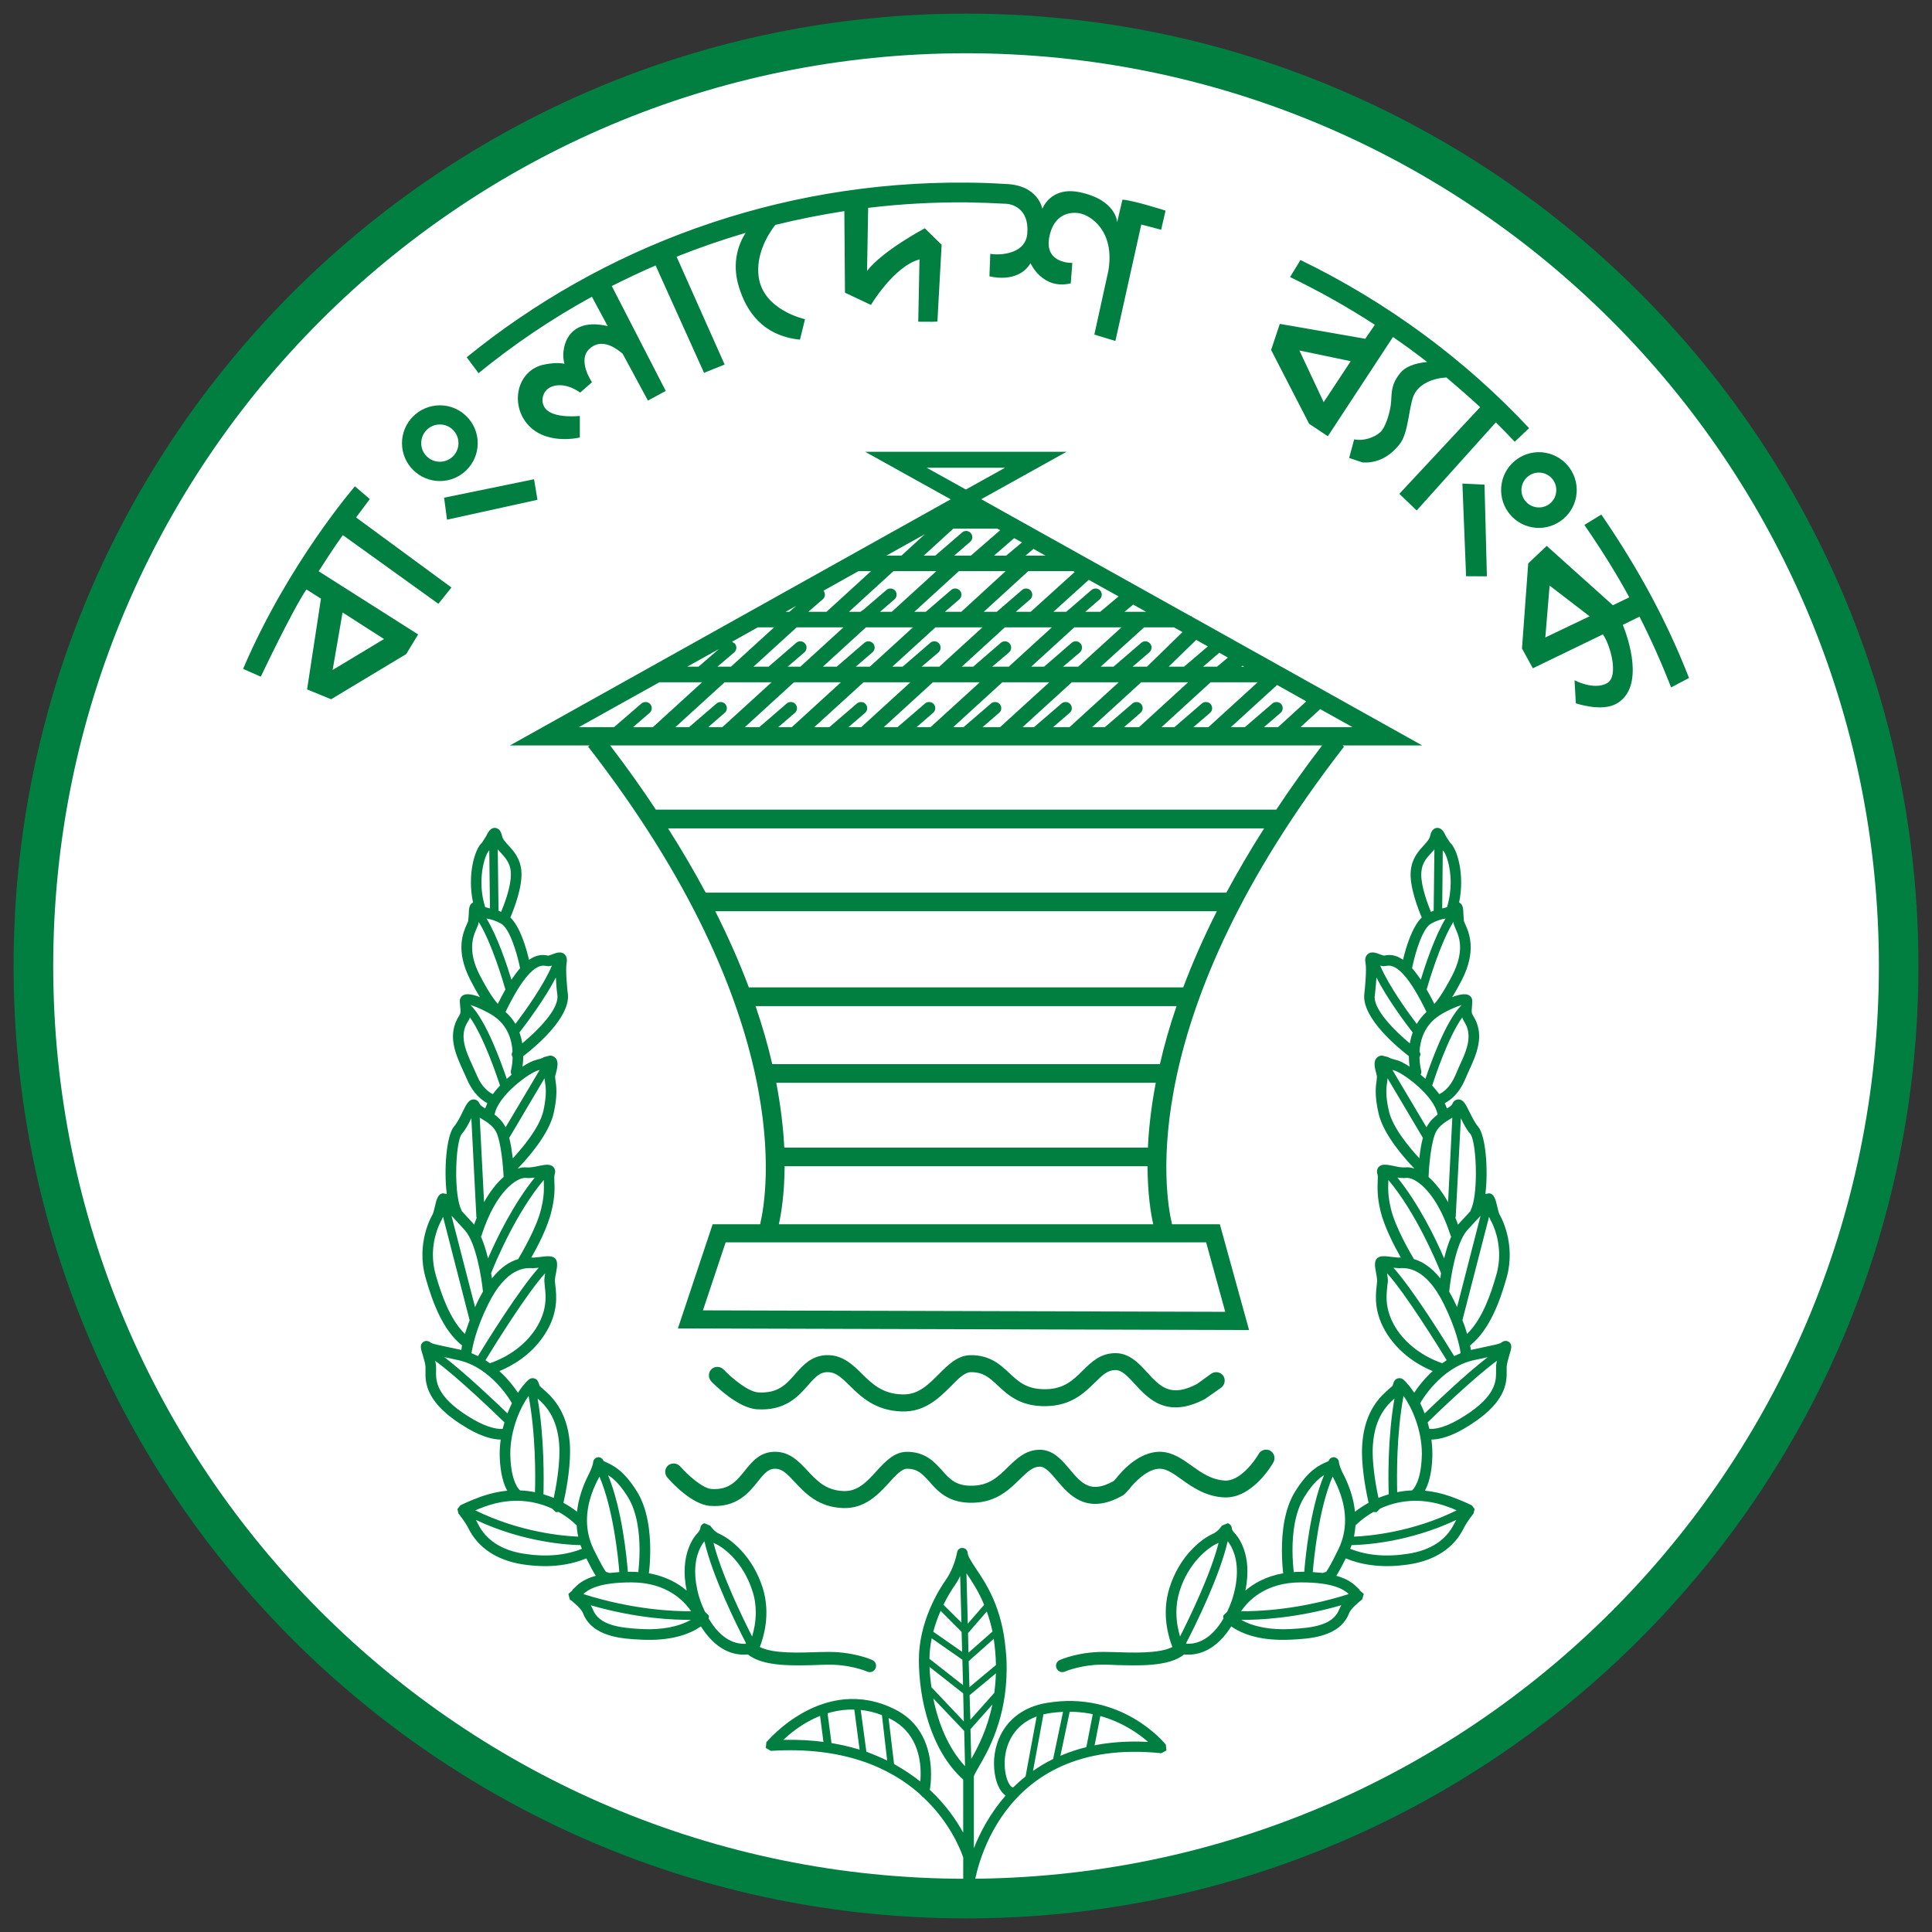 <?xml version="1.0" encoding="utf-8"?>
<!-- Generator: Adobe Illustrator 17.0.0, SVG Export Plug-In . SVG Version: 6.00 Build 0)  -->
<!DOCTYPE svg PUBLIC "-//W3C//DTD SVG 1.1//EN" "http://www.w3.org/Graphics/SVG/1.1/DTD/svg11.dtd">
<svg version="1.1" id="Layer_1" xmlns="http://www.w3.org/2000/svg" xmlns:xlink="http://www.w3.org/1999/xlink" x="0px" y="0px"
	 width="288px" height="288px" viewBox="0 0 288 288" enable-background="new 0 0 288 288" xml:space="preserve">
<rect x="0" y="0" width="288" height="288" fill="#333333" stroke="none"/>
<path fill="#007F40" d="M285.977,144c0,78.407-63.564,141.971-141.968,141.971C65.595,285.971,2.023,222.407,2.023,144
	c0-78.411,63.572-141.971,141.987-141.971C222.413,2.029,285.977,65.589,285.977,144"/>
<path fill="#FFFFFF" d="M280.082,144c0,75.153-60.919,136.065-136.073,136.065C68.857,280.065,7.933,219.153,7.933,144
	c0-75.145,60.923-136.061,136.076-136.061C219.163,7.939,280.082,68.855,280.082,144"/>
<path fill="#007F40" d="M65.58,71.709c3.098,0,5.632-2.523,5.632-5.644c0-3.121-2.535-5.644-5.632-5.644
	c-3.121,0-5.655,2.523-5.655,5.644C59.924,69.186,62.459,71.709,65.58,71.709 M65.58,63.276c1.515,0,2.763,1.245,2.763,2.79
	c0,1.522-1.248,2.767-2.763,2.767c-1.549,0-2.79-1.244-2.79-2.767C62.79,64.52,64.031,63.276,65.58,63.276"/>
<polyline fill="#007F40" points="66.2,74.191 66.634,77.468 80.118,74.503 79.608,71.439 66.2,74.191 "/>
<path fill="#007F40" d="M234.953,74.042c0.544-3.067-1.488-5.987-4.563-6.55c-3.064-0.548-6.002,1.507-6.535,4.567
	c-0.544,3.075,1.496,6.009,4.559,6.55C231.474,79.149,234.409,77.098,234.953,74.042 M226.839,72.596
	c0.247-1.412,1.61-2.367,3.029-2.108c1.408,0.259,2.341,1.61,2.082,3.026c-0.236,1.412-1.591,2.348-3.01,2.086
	C227.531,75.351,226.584,74,226.839,72.596"/>
<polyline fill="#007F40" points="221.294,72.246 217.998,72.086 218.546,85.901 221.648,85.908 221.294,72.246 "/>
<path fill="#007F40" d="M55.129,74.396l-2.219-1.899c0,0-9.914,11.402-16.673,27.211l2.641,1.165c0,0,4.571-9.663,6.797-13.012
	l2.169,1.385l-2.067,13.522l3.577,1.469l11.197-6.732l1.781-2.93l-14.827-9.416c0.59-0.936,2.39-3.733,3.6-5.389l14.245,10.238
	l1.949-2.428L53.078,77.133L55.129,74.396 M51.068,91.301l6.173,3.958l-7.657,4.613L51.068,91.301z"/>
<path fill="#007F40" d="M227.939,63.823c-9.514-10.196-21.141-18.785-34.085-25.065l-1.549,2.546
	c4.377,2.112,8.597,4.483,12.639,7.113l-1.431,2.082l-12.734-2.219l-1.298,3.886l5.671,11.01l2.786,1.853l9.709-14.793
	c1.743,1.187,3.433,2.443,5.1,3.726c-0.898,0.076-2.953,0.358-3.996,1.621c-1.359,1.652-1.283,2.82-1.378,4.251
	c-0.088,1.427-0.704,3.437-1.382,4.331c-0.533,0.735-2.39,1.682-4.129,1.328l-0.746,2.778l2.009,0.666
	c1.511,0.095,3.638-0.32,5.541-2.752c1.286-1.659,1.317-5.252,2.025-7.117c0.754-1.903,3.026-2.698,4.925-2.801
	c1.705,1.442,3.387,2.911,5.028,4.426l-12.049,12.921l2.588,2.481l11.798-13.134c0.959,0.944,1.895,1.911,2.816,2.889
	L227.939,63.823 M197.317,59.949l-3.616-7.703l7.65,1.598L197.317,59.949z"/>
<path fill="#007F40" d="M166.532,33.122c0,0-0.091-3.334-5.625-4.476c-4.335-0.879-5.526,2.485-5.526,2.485
	s-0.567-3.593-5.591-3.711c-1.884-0.122-3.76-0.183-5.663-0.198c-28.323-0.24-54.389,9.632-74.556,26.035l1.766,2.371
	c5.233-4.278,10.896-8.103,16.894-11.395l2.356,4.38c-5.899-1.389-6.908,3.033-6.554,5.111l0.099,0.506
	c-1.328-0.324-3.326,0.186-3.326,0.186c-3.596,0.963-4.651,5.423-2.493,8.415c2.698,3.737,8.122,2.386,8.122,2.386v-3.212
	c0,0-3.89,0.438-5.123-1.089c-0.936-1.161-0.323-2.949,1.104-3.334c0,0,1.678-0.727,4.072,0.94l1.762-1.545
	c0,0-2.39-3.433-0.206-5.13c1.511-1.187,3.22-0.438,4.772,0.883l3.772,6.987l2.653-1.442L91.197,42.64
	c2.146-1.081,4.304-2.101,6.531-3.067l7.223,16.003l3.071-1.233l-7.162-16.076c3.349-1.336,6.786-2.523,10.291-3.555
	c-0.959,1.496-2.15,4.308-1.009,8.038c1.138,3.745,3.619,7.315,9.107,7.882l0.754-3.052c0,0-6.196-1.317-6.904-6.276
	c-0.453-3.296,1.267-6.184,2.459-7.775c3.387-0.834,6.816-1.515,10.306-2.059l0.095,12.159l3.874,1.827c0,0,3.418-5.758,7.235-6.786
	l-0.187,9.286l2.051,0.011l0.807-0.03l0.628-11.455l-2.512-2.451c0,0-6.261,3.319-8.605,6.348l0.167-9.393
	c4.814-0.586,9.72-0.852,14.683-0.818c2.025,0.03,4.03,0.107,6.025,0.217c0.559,0.057,3.33,0.552,3.014,4.426
	c-0.293,3.482-5.085,3.208-5.518,3.007l-0.129,3.361c0,0,4.205,1.203,6.127-1.941c0,0,1.762,4.019,5.998,2.999l0.232-3.048
	c0,0-4.118,0.171-3.459-3.726c0.597-3.383,2.9-3.985,4.586-3.657c1.686,0.339,5.248,2.695,4.24,8.586l-2.086,9.488l3.128,0.94
	l0.038-0.11l3.832-17.24l2.961,0.776l0.662-2.847c0,0-4.746-1.526-6.432-1.64L166.532,33.122"/>
<path fill="#007F40" d="M238.705,76.702l-2.527,1.549c2.752,3.985,4.822,7.357,6.698,10.789l-2.447,1.184l-9.861-8.849l-2.759,2.611
	l-0.929,12.685l1.621,2.949l10.439-5.054c1.085,1.507,2.451,6.261,0.605,7.281c-1.96,1.092-4.833-0.442-4.833-0.442l0.198,3.433
	c0,0,3.81,1.328,6.059,0.057c4.308-2.447,1.713-9.827,0.944-11.752l2.485-1.218c1.739,3.425,3.303,6.93,4.708,10.546l2.675-1.408
	C248.547,92.793,244.399,85.006,238.705,76.702 M230.359,95.023l0.639-7.73l5.956,4.575L230.359,95.023z"/>
<path fill="#007F40" d="M112.863,210.08c4.224,0.266,6.154-1.949,7.585-3.574c1.146-1.317,1.815-2.009,3.048-1.96
	c1.108,0.038,1.937,0.795,3.193,2.036c1.69,1.659,3.772,3.692,7.741,3.825c3.463,0.107,5.591-2.051,7.319-3.76
	c1.085-1.123,2.059-2.101,2.991-2.101c1.876,0,2.771,0.841,4.027,2.021c1.503,1.385,3.353,3.144,7.25,3.045
	c3.722-0.091,5.621-1.99,7.182-3.501c1.199-1.199,1.937-1.88,3.087-1.88c0.967,0,1.834,0.959,2.866,2.074
	c2.025,2.215,4.807,5.248,10.527,2.215l0.129-0.099l2.226-1.56c0.567-0.438,0.696-1.214,0.308-1.789
	c-0.415-0.567-1.206-0.685-1.781-0.301l-2.135,1.545c-3.931,2.055-5.48,0.392-7.421-1.732c-1.225-1.344-2.641-2.873-4.719-2.873
	c-2.242,0-3.585,1.317-4.883,2.592c-1.404,1.397-2.729,2.714-5.439,2.786c-2.854,0.053-4.072-1.062-5.469-2.371
	c-1.347-1.267-2.885-2.706-5.754-2.706c-1.994,0-3.406,1.442-4.792,2.828c-1.583,1.583-3.067,3.109-5.45,3.022
	c-2.953-0.069-4.525-1.598-6.028-3.09c-1.34-1.317-2.736-2.668-4.887-2.759c-2.5-0.084-3.851,1.458-5.05,2.82
	c-1.374,1.56-2.542,2.9-5.515,2.729c-1.48-0.091-3.947-2.131-5.161-3.425c-0.51-0.487-1.29-0.51-1.804-0.027
	c-0.487,0.476-0.506,1.279-0.038,1.804C106.412,206.316,109.921,209.901,112.863,210.08"/>
<path fill="#007F40" d="M189.363,216.261c-0.609-0.346-1.389-0.133-1.728,0.464c-0.655,1.146-2.801,4.068-5.005,3.981
	c-2.07-0.11-3.566-1.195-5.031-2.242c-1.332-0.951-2.736-1.945-4.464-2.044c-3.467-0.179-6.249,3.311-6.721,3.92l-0.403,0.434
	c-3.429,1.918-4.757,0.388-6.542-1.732c-1.161-1.393-2.47-2.93-4.464-2.93c-2.097,0-3.44,1.317-4.746,2.58
	c-1.423,1.408-2.767,2.717-5.229,2.778c-2.508,0.084-3.433-0.967-4.597-2.268c-1.115-1.248-2.485-2.782-5.225-2.782
	c-1.911,0-3.239,1.45-4.537,2.862c-1.42,1.568-2.767,3.048-4.883,2.991c-2.672-0.091-4.019-1.534-5.435-3.064
	c-1.26-1.34-2.542-2.698-4.609-2.79c-2.394-0.103-3.65,1.469-4.746,2.854c-1.248,1.534-2.314,2.862-4.955,2.687
	c-1.256-0.084-3.49-2.032-4.662-3.38c-0.464-0.514-1.271-0.563-1.804-0.118c-0.506,0.457-0.559,1.267-0.091,1.796
	c0.582,0.681,3.673,4.049,6.386,4.221c3.962,0.282,5.77-1.968,7.09-3.623c1.02-1.283,1.629-1.964,2.683-1.914
	c0.978,0.038,1.72,0.788,2.847,2.006c1.557,1.667,3.513,3.737,7.212,3.855c3.265,0.103,5.248-2.067,6.847-3.806
	c0.955-1.047,1.861-2.055,2.656-2.055c1.621,0,2.341,0.826,3.345,1.937c1.267,1.442,2.862,3.243,6.55,3.132
	c3.456-0.095,5.385-1.99,6.926-3.509c1.184-1.149,1.952-1.872,2.976-1.872c0.822,0,1.602,0.944,2.535,2.032
	c1.781,2.131,4.479,5.328,9.872,2.238l0.297-0.236l0.582-0.636l0.099-0.114c0.636-0.852,2.717-3.071,4.609-2.972
	c0.99,0.057,1.983,0.765,3.113,1.576c1.602,1.142,3.585,2.561,6.394,2.698c4.217,0.183,7.204-4.993,7.315-5.229
	C190.174,217.399,189.965,216.615,189.363,216.261"/>
<path fill="#007F40" d="M173.79,260.073c-0.27-0.35-6.694-8.118-17.819-6.211c-5.465,0.944-7.798,5.081-7.798,9.039l0.038,0.856
	c0.167,1.888,0.807,3.307,1.697,3.901c-2.306,2.637-3.798,5.48-4.738,7.855v-10.725c0.042-0.19,0.365-0.719,0.632-1.225
	c1.439-2.459,4.259-7.303,4.259-14.862c0-0.906-0.034-1.853-0.148-2.832c-0.548-6.276-2.915-9.815-4.498-12.148
	c-0.613-0.948-1.149-1.747-1.165-2.226c-0.034-0.411-0.362-0.738-0.765-0.746c-0.392-0.03-0.754,0.259-0.811,0.651
	c-0.004,0.034-0.377,2.196-1.602,3.988c-1.237,1.739-4.095,6.447-4.095,12.049c0,5.789,1.732,13.446,6.607,17.853v7.893
	c-1.047-1.884-2.622-4.186-4.978-6.379c0.091-0.483,0.183-1.275,0.183-2.31c0-2.923-0.826-7.406-5.37-9.678
	c-10.656-5.34-19.086,4.795-19.177,4.894l-0.087,0.856l0.754,0.434c10.858-0.693,17.796,2.557,22.123,6.359l0.548,0.556l0.061,0.015
	c3.836,3.608,5.454,7.528,5.945,8.955v4.228c0,0.419,0.331,0.757,0.742,0.776c0.415,0.034,0.776-0.263,0.845-0.674
	c0.118-0.921,3.235-22.424,27.931-19.866l0.773-0.411L173.79,260.073 M131.466,255.673l0.784,6.774
	c-0.967-0.483-1.998-0.906-3.098-1.317l-0.845-6.226C129.338,255.007,130.377,255.251,131.466,255.673 M116.771,259.354
	c1.892-1.781,5.728-4.658,10.58-4.506l0.788,5.964C124.935,259.833,121.179,259.262,116.771,259.354 M137.189,265.568
	c-1.161-0.929-2.459-1.792-3.912-2.603l-0.818-6.85l0.255,0.114c3.81,1.903,4.525,5.64,4.525,8.167
	C137.239,264.826,137.22,265.215,137.189,265.568 M144.782,262.2l-0.114-4.434l3.258-3.665
	C147.176,257.786,145.775,260.461,144.782,262.2 M138.887,244.226l4.571,3.185l0.099,3.791c-1.511-1.184-4.879-3.825-4.879-3.825
	l-0.126-0.068C138.552,246.258,138.697,245.223,138.887,244.226 M140.219,240.123l3.124,3.136l0.084,2.98
	c-1.359-0.948-4.301-2.995-4.301-2.995v-0.015C139.42,242.11,139.812,241.063,140.219,240.123 M147.945,243.209
	c-0.487,0.422-2.656,2.356-3.574,3.151l-0.069-2.911l2.793-3.227C147.419,241.12,147.716,242.11,147.945,243.209 M148.222,252.347
	l-3.57,4.008l-0.114-3.646v-0.011l3.916-3.254C148.428,250.459,148.34,251.426,148.222,252.347 M148.34,246.007
	c0.076,0.761,0.114,1.492,0.122,2.2c-0.719,0.613-3.087,2.55-3.95,3.296l-0.11-3.882l3.733-3.322
	C148.211,244.857,148.283,245.409,148.34,246.007 M138.563,248.488l5.02,3.939l0.091,4.186l-4.826-5.104
	C138.697,250.475,138.605,249.47,138.563,248.488 M146.704,239.229c-0.133,0.167-1.648,1.907-2.439,2.812l-0.198-7.509l0.049,0.065
	C144.904,235.754,145.886,237.242,146.704,239.229 M142.358,236.283c0.312-0.445,0.556-0.894,0.773-1.343l0.187,6.938
	c-0.841-0.841-2.192-2.181-2.683-2.656C141.334,237.813,142,236.793,142.358,236.283 M139.127,253.188l4.605,4.837l0.126,5.267
	C141.357,260.598,139.861,256.868,139.127,253.188 M156.237,255.418c0.773-0.137,1.511-0.19,2.23-0.24l-1.48,7.033
	c-1.081,0.537-2.078,1.127-2.995,1.777l1.553-8.434L156.237,255.418 M151.031,266.451l-0.145-0.053
	c-0.202,0-0.925-0.868-1.092-2.771l-0.034-0.727c0-2.698,1.271-5.743,4.776-7.033l-1.659,8.951
	C152.211,265.333,151.606,265.884,151.031,266.451 M158.072,261.736l1.385-6.573c5.644,0.034,9.701,2.763,11.691,4.502
	C165.862,259.38,161.558,260.233,158.072,261.736"/>
<path fill="#007F40" d="M225.012,201.951c0.282-0.906,0.464-1.526-0.08-1.914c-0.126-0.091-0.579-0.327-1.119,0.088
	c-0.266,0.198-0.784,0.301-1.884,0.533l-2.664,0.578l-0.118-0.677c2.908-2.31,4.434-6.565,5.423-10.032
	c1.492-5.206-0.94-9.317-1.024-9.469c-0.122-0.194-0.255-0.792-0.35-1.176c-0.247-1.054-0.441-1.895-1.203-2.002l-0.567,0.107
	c0.453-3.654,0.034-8.727-1.077-10.032c-0.491-0.556-0.925-1.469-1.298-2.204c-0.579-1.176-0.929-1.892-1.675-1.861
	c-0.175,0-0.651,0.091-0.902,0.715c-0.061,0.167-0.403,0.403-0.776,0.632l-0.331-0.792c0.868-0.449,2.131-1.431,2.999-3.471
	l0.548-1.241c1.191-2.573,2.512-5.454,0.666-8.354c-0.228-0.358-0.228-0.605-0.156-1.317l0.049-0.734
	c0.03-0.419-0.164-0.78-0.514-0.974c-0.529-0.304-1.511-0.095-2.485,0.282c0.445-0.689,0.902-1.522,1.442-2.55
	c2.249-4.415,1.066-7.086,0.483-8.354l-0.175-0.422l-0.076-1.009c-0.027-0.792-0.03-1.499-0.639-1.774
	c0.864-4.16-0.282-8.019-1.355-8.921l-0.59-0.917c-0.32-0.685-0.693-1.359-1.412-1.271c-0.719,0.091-0.891,0.894-0.963,1.191
	c-0.118,0.502-0.502,0.913-0.989,1.45c-0.757,0.826-1.713,1.88-1.899,3.737c-0.225,2.329,1.073,5.629,1.637,6.972
	c-1.45,1.393-2.375,4.529-2.793,6.302c-1.073-0.75-1.964-0.803-2.767-0.628l-0.103,0.008l-0.518-0.164
	c-0.571-0.24-1.313-0.521-1.857-0.072c-0.232,0.198-0.502,0.594-0.343,1.332c0.187,0.963-0.076,3.783-0.198,4.795
	c-0.209,3.501,4.944,7.775,6.652,9.088c0.008,0.617,0.057,1.149,0.114,1.572c-0.799-0.529-1.503-0.879-1.998-0.997
	c-0.833-0.202-1.069-0.335-1.199-0.426l-0.894-0.232c-0.362,0-0.662,0.156-0.879,0.422c-0.438,0.582-0.213,1.454,0.03,2.352
	l0.072,0.32l-0.042,0.617c-0.122,0.811-0.339,2.15,0.266,4.837c0.704,3.258,4.034,6.927,5.362,8.304
	c-0.464-0.156-0.929-0.232-1.347-0.175c-0.556,0.042-1.244-0.103-1.857-0.24c-0.936-0.179-1.675-0.323-2.147,0.194
	c-0.122,0.167-0.342,0.525-0.156,1.073c0.076,0.236,0.065,0.563,0.034,1.043c-0.034,0.898-0.095,2.276,0.415,4.422
	c0.575,2.39,2.101,5.321,3.026,6.934h-0.19l-0.16,0.019l-1.02-0.103c-0.7-0.099-1.325-0.167-1.77-0.019
	c-0.94,0.323-0.731,1.389-0.552,2.329c0.072,0.43,0.164,0.894,0.164,1.275l-0.057,0.655c-0.167,1.439-0.487,4.137,1.61,7.357
	c2.055,3.14,5.008,4.719,6.732,5.423c-1.305,1.187-2.234,2.417-2.748,3.224l-0.639-0.887c-0.841-1.005-1.142-1.381-1.754-1.264
	c-0.541,0.114-0.685,0.601-0.754,0.864l-0.095,0.27l-0.483,0.426c-1.184,1.024-3.616,3.136-4.011,8.072
	c-0.019,0.422-0.057,0.841-0.057,1.283c0,2.919,0.655,6.158,0.986,7.646c-0.845,0.472-1.519,0.936-2.029,1.328
	c-0.179-1.8-0.757-3.699-1.751-5.64l-0.095-0.164c-0.499-1.035-0.548-1.576-0.548-1.576c-0.008-0.365-0.308-0.685-0.685-0.738
	c-0.369-0.049-0.738,0.198-0.856,0.567l-0.449,0.206c-0.955,0.441-2.55,1.134-4.533,4.331c-1.61,2.58-1.975,6.063-1.975,8.731
	c0,1.484,0.103,2.729,0.19,3.456c-2.52,0.453-4.365,1.496-5.636,2.584c1.161-5.575-1.313-8.285-1.621-8.59
	c-0.388-0.396-0.396-0.685-0.396-0.693c-0.027-0.346-0.274-0.674-0.609-0.757l-0.875,0.354c0,0-0.506,0.864-1.382,1.241
	c-1.701,0.757-4.967,3.315-6.443,8.08c-1.226,3.928-0.065,7.478,0.445,8.772c-1.964,1.012-5.808,0.864-8.974,0.754l-0.579-0.008
	c-4.205-0.156-7.109,1.142-7.235,1.203c-0.483,0.209-0.681,0.765-0.483,1.233c0.232,0.483,0.788,0.704,1.252,0.483
	c0.03-0.008,2.653-1.172,6.405-1.028l0.59,0.03c4,0.133,8.514,0.293,10.77-1.553c3.174,0.304,5.507-1.758,7.026-4.183
	c1.515,1.069,4.274,2.226,8.97,1.975c2.725-0.133,7.284-0.388,8.624-3.996c0.187-0.521,1.264-1.503,1.933-2.009l0.232-0.803
	l-0.696-0.624l0.133,0.027l-0.278-0.24c-0.525-0.537-1.34-1.347-3.254-1.876c0.358-0.563,0.822-1.389,1.404-2.592
	c2.759,1.138,5.971,1.439,9.545,0.879c3.81-0.609,6.584-2.436,8.034-5.355c0.575-1.142,1.465-2.181,1.465-2.207l0.175-0.666
	l-0.415-0.552c-0.053-0.034-1.382-0.681-3.09-1.305c-1.37-0.483-2.668-0.765-3.905-0.887c0.506-0.936,1.016-2.481,1.104-4.982
	c0.027-0.891-0.03-1.77-0.137-2.637c0.963-0.008,2.569-0.297,4.803-1.595c6.508-3.772,6.436-6.984,6.413-8.708v-0.597
	C224.658,203.154,224.86,202.491,225.012,201.951 M216.042,192.444c0.175-1.872,0.993-7.136,2.66-9.046l1.815-1.964l0.183-0.194
	l-3.498,13.617c-0.19-0.4-0.369-0.841-0.605-1.264c-0.183-0.362-0.381-0.734-0.579-1.073L216.042,192.444 M223.475,187.066
	c0,0.929-0.107,1.945-0.438,3.033c-0.78,2.759-2.074,6.561-4.346,8.746c-0.156-0.605-0.388-1.294-0.693-2.044l3.973-15.41
	l0.206,0.464C222.257,181.974,223.475,184.048,223.475,187.066 M219.147,168.989c0.537,0.624,0.86,3.231,0.86,5.884
	c0,2.204-0.225,4.426-0.757,5.496l-0.061,0.179l-1.667,1.808l-0.179,0.202c-0.114-0.354-0.244-0.677-0.388-1.016l0.046-0.164
	l0.769-14.683C218.139,167.467,218.588,168.353,219.147,168.989 M216.495,166.61l-0.632,12.597c-0.94-1.667-1.945-2.904-2.908-3.756
	c0.042-1.427,0.358-5.393,1.153-6.812c0.491-0.868,1.351-1.393,2.108-1.861L216.495,166.61 M217.473,159.079l-0.552,1.275
	c-0.754,1.739-1.785,2.466-2.371,2.744c-0.323-0.438-0.681-0.868-1.058-1.275c0.449-1.397,2.402-7.246,4.472-10.142l0.266,0.567
	c0.502,0.746,0.685,1.492,0.685,2.28C218.915,155.954,218.23,157.431,217.473,159.079 M216.51,145.359
	c-1.294,2.485-2.165,3.711-2.698,4.297c-0.38-0.803-0.769-1.503-1.146-2.154c0.331-1.149,2.07-7.006,3.985-10.074l0.049,0.312
	l0.255,0.651c0.274,0.609,0.696,1.519,0.696,2.839C217.652,142.322,217.362,143.669,216.51,145.359 M216.251,131.551
	c0,1.123-0.156,2.371-0.544,3.673l-0.521,0.148l-0.198,0.034l0.084-8.635l0.072,0.057
	C215.49,127.137,216.251,128.998,216.251,131.551 M211.886,129.926c0.122-1.324,0.78-2.04,1.488-2.801l0.449-0.514l-0.107,9.145
	l-0.415,0.175c-0.502-1.248-1.439-3.733-1.439-5.564L211.886,129.926 M213.302,137.701c0.925-0.518,1.587-0.677,2.184-0.776
	c-1.617,2.668-3.041,6.965-3.688,9.123c-0.461-0.689-0.902-1.264-1.302-1.72C210.954,142.021,212.057,138.39,213.302,137.701
	 M206.276,144.034l0.43-0.057c1.576-0.339,3.574,1.975,5.937,6.869c-0.601,0.559-1.073,1.153-1.454,1.789
	c-1.381-1.827-4.202-5.739-5.442-8.685L206.276,144.034 M204.91,148.609l0.023-0.122c0.019-0.209,0.171-1.484,0.251-2.774
	c1.614,3.197,4.369,6.873,5.404,8.198c-0.202,0.559-0.335,1.089-0.434,1.625C208.019,153.739,204.91,150.717,204.91,148.609
	 M211.863,159.619c-0.023-0.076-0.24-0.887-0.263-1.971l0.167-0.495l-0.164-0.422c0.118-1.751,0.761-3.893,2.885-5.305
	c0.917-0.632,2.523-1.362,3.368-1.595l-0.008,0.042l-0.023,0.008c-2.31,2.322-4.544,8.555-5.34,10.938l-0.708-0.617l0.107-0.381
	L211.863,159.619 M214.299,166.15c-0.582,0.441-1.146,0.978-1.564,1.735l-0.091,0.156l-5.081-8.548l0.183,0.049
	C209.119,159.878,213.812,163.341,214.299,166.15 M206.657,162.713c0-0.62,0.068-1.05,0.126-1.401l0.057-0.571l5.263,8.871
	c-0.255,0.974-0.423,2.07-0.521,3.056c-1.397-1.515-4-4.555-4.559-7.113C206.744,164.296,206.657,163.402,206.657,162.713
	 M209.641,175.588c1.225-0.118,4.441,1.853,6.611,8.635l0.072,0.114c-0.441,1.009-0.78,2.15-1.05,3.25
	c-1.241-2.9-3.741-8.064-6.961-12.045C208.75,175.588,209.21,175.641,209.641,175.588 M206.931,177.019l0.027-0.868l0.011-0.247
	c4.099,4.875,7.113,12.08,7.844,13.884l-0.11,0.773c-1.416-1.766-2.809-2.546-3.924-2.866c-0.476-0.799-2.771-4.685-3.448-7.532
	C206.999,178.777,206.931,177.795,206.931,177.019 M208.681,189.042c0.959-0.042,3.791-0.183,6.504,5.26
	c1.85,3.718,2.401,6.371,2.55,7.418l-0.963,0.426c-1.267-2.086-6.184-9.99-9.058-13.168l0.75,0.065H208.681z M208.168,198.111
	c-1.199-1.865-1.477-3.49-1.477-4.746c0-0.62,0.068-1.142,0.106-1.576l0.095-0.837c0-0.381-0.069-0.773-0.133-1.157
	c2.698,2.938,7.589,10.839,8.898,12.966l-0.662,0.449C213.96,202.872,210.402,201.506,208.168,198.111 M219.558,202.792l2.223-0.483
	c-3.151,2.409-7.555,6.592-9.412,8.388c-0.194-0.54-0.43-1.054-0.666-1.522C211.893,208.836,214.736,203.922,219.558,202.792
	 M211.954,216.71l-0.015,0.472c-0.129,3.593-1.176,4.757-1.442,4.989c-0.78,0.034-1.526,0.118-2.219,0.266
	c-0.061-2.321-0.122-8.662,0.944-14.348C210.436,209.76,211.954,213.09,211.954,216.71 M204.621,216.367
	c0-0.392,0.015-0.776,0.049-1.146c0.308-3.962,2.067-5.754,3.201-6.744c-1.031,5.869-0.929,12.251-0.856,14.276
	c-0.556,0.156-1.062,0.346-1.53,0.54C205.153,221.749,204.621,218.887,204.621,216.367 M192.67,231.065
	c0-2.474,0.339-5.629,1.754-7.897c1.203-1.945,2.165-2.805,2.946-3.269c-2.082,5.058-2.782,12.297-2.946,14.405h-0.521
	c-0.354,0-0.7,0.008-1.043,0.049C192.785,233.657,192.67,232.473,192.67,231.065 M193.904,235.883c4.788,0,6.371,1.02,7.151,1.739
	c-7.353,2.348-13.541,2.588-16.045,2.561C186.006,238.696,188.583,235.883,193.904,235.883 M182.037,227.811v-0.068V227.811z
	 M175.826,237.231c1.324-4.262,4.24-6.516,5.591-7.132l0.236-0.107c-1.199,4.731-4.312,11.124-5.747,13.96
	c-0.259-0.898-0.544-2.15-0.544-3.608C175.362,239.373,175.499,238.304,175.826,237.231 M176.869,245.036v-0.038l-0.076-0.015
	c1.401-2.695,5.012-9.986,6.219-15.227c0.339,0.411,1.374,1.857,1.374,4.548c0,1.047-0.164,2.291-0.586,3.718
	c-0.027,0.122-0.312,1.062-0.868,2.249l-0.563,0.54l-0.027,0.225l0.042,0.232C181.265,243.168,179.464,245.154,176.869,245.036
	 M192.431,242.837c-3.037,0.171-5.614-0.35-7.398-1.366c2.439,0.019,8.049-0.19,14.919-2.185l-0.304,0.59
	C198.745,242.3,195.589,242.665,192.431,242.837 M195.692,234.353c0.183-2.15,0.898-9.454,2.965-14.253l0.076,0.141l0.091,0.19
	c0.491,0.963,1.682,3.326,1.682,6.188c0,1.366-0.263,2.828-0.993,4.327c-1.012,2.089-1.541,2.969-1.815,3.357l-0.499,0.171
	C196.75,234.433,196.24,234.391,195.692,234.353 M216.776,227.134c-1.226,2.462-3.524,3.962-6.858,4.479
	c-3.25,0.514-6.162,0.263-8.643-0.735l0.198-0.548c1.8-0.03,8.453-0.384,15.607-3.752L216.776,227.134 M217.153,225.143
	c-6.656,3.284-13.13,3.832-15.315,3.92c0.095-0.559,0.187-1.123,0.232-1.697l0.156-0.129c0.091-0.088,0.978-0.989,2.516-1.853
	l0.441,0.034l0.556-0.537c2.352-1.081,5.808-1.827,10.043-0.282C216.293,224.778,216.746,224.957,217.153,225.143 M223.014,204.729
	c0,1.534-0.392,3.878-5.621,6.896c-2.321,1.336-3.737,1.42-4.32,1.381l-0.259-0.974c1.564-1.538,7.045-6.782,10.325-9.18
	l-0.118,0.658l-0.008,0.826V204.729z"/>
<path fill="#007F40" d="M63.429,203.694v0.598c-0.042,1.724-0.122,4.936,6.398,8.708c2.249,1.298,3.859,1.587,4.814,1.595
	c-0.126,0.856-0.175,1.747-0.148,2.637c0.099,2.5,0.598,4.046,1.119,4.982c-1.241,0.122-2.542,0.403-3.92,0.887
	c-1.724,0.624-3.029,1.271-3.075,1.305l-0.434,0.552l0.164,0.666c0,0.027,0.902,1.066,1.48,2.207
	c1.461,2.919,4.228,4.746,8.019,5.355c3.585,0.559,6.79,0.259,9.556-0.879c0.594,1.203,1.043,2.028,1.412,2.592
	c-1.929,0.529-2.736,1.34-3.254,1.876l-0.289,0.24l0.145-0.027l-0.689,0.624l0.209,0.803c0.693,0.506,1.754,1.488,1.949,2.009
	c1.347,3.608,5.891,3.863,8.605,3.996c4.708,0.251,7.459-0.906,8.997-1.975c1.515,2.424,3.836,4.487,7.003,4.183
	c2.284,1.846,6.797,1.686,10.805,1.553l0.575-0.019c3.741-0.156,6.367,1.009,6.405,1.016c0.468,0.221,1.035,0,1.237-0.483
	c0.209-0.468,0-1.035-0.48-1.233c-0.11-0.061-3.014-1.359-7.235-1.203l-0.563,0.008c-3.178,0.11-7.006,0.259-8.97-0.754
	c0.51-1.294,1.663-4.845,0.441-8.772c-1.488-4.765-4.761-7.322-6.447-8.08c-0.872-0.377-1.374-1.229-1.374-1.229l-0.872-0.365
	c-0.358,0.084-0.598,0.411-0.62,0.757c0,0.008-0.011,0.297-0.4,0.693c-0.301,0.304-2.79,3.014-1.633,8.59
	c-1.271-1.088-3.109-2.131-5.636-2.584c0.107-0.727,0.206-1.971,0.206-3.456c0-2.668-0.373-6.15-1.979-8.731
	c-1.99-3.197-3.585-3.89-4.529-4.331l-0.453-0.221c-0.118-0.354-0.48-0.601-0.86-0.552c-0.369,0.053-0.666,0.373-0.689,0.75
	c0,0-0.034,0.529-0.552,1.564l-0.076,0.164c-0.993,1.941-1.587,3.84-1.774,5.64c-0.491-0.392-1.168-0.856-2.025-1.328
	c0.339-1.488,0.986-4.727,0.986-7.638c0-0.449-0.011-0.868-0.042-1.29c-0.396-4.936-2.843-7.056-4.03-8.072l-0.468-0.438
	l-0.084-0.259c-0.084-0.263-0.221-0.75-0.776-0.864c-0.594-0.118-0.898,0.259-1.747,1.264l-0.628,0.887
	c-0.533-0.807-1.45-2.036-2.767-3.223c1.72-0.704,4.693-2.283,6.729-5.423c2.116-3.216,1.792-5.918,1.617-7.357l-0.061-0.655
	c0-0.381,0.084-0.845,0.179-1.275c0.171-0.932,0.388-2.017-0.559-2.329c-0.449-0.148-1.062-0.08-1.77,0.019l-1.028,0.103
	l-0.152-0.019h-0.183c0.925-1.614,2.459-4.544,3.007-6.934c0.525-2.147,0.472-3.524,0.422-4.415
	c-0.004-0.487-0.034-0.814,0.049-1.039c0.186-0.559-0.03-0.917-0.175-1.085c-0.468-0.51-1.199-0.373-2.116-0.194
	c-0.62,0.137-1.325,0.282-1.869,0.24c-0.415-0.057-0.887,0.019-1.355,0.175c1.328-1.378,4.662-5.046,5.374-8.304
	c0.594-2.687,0.388-4.027,0.255-4.845l-0.053-0.609l0.091-0.32c0.232-0.898,0.461-1.77,0.027-2.352
	c-0.228-0.266-0.525-0.422-0.894-0.422l-0.89,0.232c-0.126,0.091-0.369,0.225-1.184,0.426c-0.506,0.118-1.203,0.468-2.013,0.997
	c0.057-0.422,0.11-0.955,0.126-1.572c1.713-1.313,6.862-5.587,6.656-9.088c-0.126-1.012-0.384-3.832-0.202-4.788
	c0.145-0.746-0.118-1.142-0.339-1.34c-0.563-0.449-1.286-0.156-1.872,0.072l-0.51,0.171l-0.095-0.015
	c-0.803-0.175-1.709-0.122-2.786,0.636c-0.419-1.781-1.324-4.917-2.782-6.31c0.563-1.343,1.853-4.643,1.636-6.991
	c-0.179-1.838-1.13-2.892-1.888-3.718c-0.499-0.537-0.875-0.948-0.993-1.45c-0.061-0.297-0.255-1.1-0.967-1.191
	c-0.734-0.088-1.088,0.586-1.431,1.271l-0.579,0.917c-1.073,0.902-2.23,4.761-1.343,8.921c-0.598,0.274-0.617,0.982-0.639,1.773
	l-0.08,1.009l-0.187,0.422c-0.575,1.283-1.762,3.939,0.506,8.354c0.525,1.028,0.99,1.861,1.42,2.55
	c-0.974-0.377-1.952-0.586-2.489-0.282c-0.354,0.194-0.529,0.556-0.502,0.974l0.057,0.735c0.072,0.712,0.084,0.959-0.141,1.317
	c-1.88,2.9-0.54,5.792,0.636,8.354l0.559,1.241c0.883,2.04,2.135,3.022,2.991,3.471l-0.316,0.792
	c-0.381-0.228-0.715-0.464-0.795-0.632c-0.236-0.624-0.719-0.715-0.894-0.715c-0.742-0.03-1.111,0.685-1.682,1.861
	c-0.343,0.734-0.818,1.648-1.298,2.204c-1.1,1.305-1.519,6.379-1.058,10.032l-0.59-0.107c-0.738,0.107-0.959,0.959-1.191,2.002
	c-0.099,0.4-0.225,0.982-0.346,1.176c-0.103,0.152-2.516,4.262-1.02,9.469c0.993,3.467,2.5,7.722,5.416,10.032l-0.103,0.674
	l-2.679-0.575c-1.1-0.232-1.614-0.335-1.892-0.533c-0.533-0.415-0.978-0.179-1.092-0.088c-0.571,0.388-0.388,1.009-0.095,1.914
	C63.159,202.491,63.372,203.153,63.429,203.694 M71.996,192.52c-0.198,0.339-0.381,0.712-0.582,1.073
	c-0.225,0.422-0.415,0.864-0.598,1.264l-3.513-13.617l0.202,0.194l1.8,1.964c1.682,1.911,2.493,7.174,2.679,9.046L71.996,192.52
	 M65.831,181.856l0.213-0.464l3.962,15.41c-0.282,0.75-0.502,1.439-0.7,2.044c-2.264-2.185-3.539-5.987-4.339-8.746
	c-0.312-1.088-0.434-2.105-0.434-3.033C64.533,184.048,65.766,181.974,65.831,181.856 M70.261,166.694l0.75,14.683l0.046,0.164
	c-0.133,0.339-0.27,0.662-0.384,1.016l-0.164-0.202l-1.667-1.808l-0.069-0.179c-0.537-1.069-0.769-3.292-0.769-5.496
	c0-2.645,0.316-5.26,0.868-5.884C69.431,168.353,69.888,167.467,70.261,166.694 M71.798,166.778
	c0.761,0.468,1.625,0.993,2.112,1.861c0.78,1.42,1.107,5.385,1.161,6.812c-0.982,0.852-1.987,2.089-2.915,3.756l-0.643-12.597
	L71.798,166.778 M69.1,154.515c0-0.776,0.179-1.522,0.674-2.268l0.293-0.567c2.047,2.896,4.011,8.746,4.472,10.142
	c-0.396,0.407-0.757,0.837-1.077,1.275c-0.582-0.278-1.621-1.005-2.356-2.744l-0.567-1.275
	C69.785,157.431,69.1,155.946,69.1,154.515 M70.379,141.229c0-1.321,0.396-2.215,0.677-2.839l0.259-0.651l0.042-0.312
	c1.926,3.067,3.661,8.925,3.981,10.074c-0.365,0.651-0.746,1.359-1.13,2.154c-0.521-0.586-1.412-1.812-2.695-4.297
	C70.641,143.669,70.379,142.322,70.379,141.229 M72.879,126.828l0.057-0.057l0.099,8.635l-0.202-0.034l-0.502-0.148
	c-0.415-1.302-0.567-2.55-0.567-3.673C71.764,128.998,72.525,127.137,72.879,126.828 M76.156,130.368
	c0,1.831-0.932,4.316-1.454,5.564l-0.388-0.175l-0.114-9.145l0.461,0.514c0.689,0.761,1.359,1.477,1.484,2.816L76.156,130.368
	 M77.53,144.327c-0.407,0.461-0.837,1.031-1.29,1.713c-0.658-2.15-2.078-6.447-3.715-9.115c0.601,0.099,1.267,0.259,2.192,0.776
	C75.95,138.39,77.069,142.021,77.53,144.327 M82.268,143.958c-1.237,2.938-4.053,6.85-5.431,8.67
	c-0.369-0.628-0.86-1.222-1.477-1.781c2.371-4.894,4.373-7.208,5.952-6.869l0.43,0.057L82.268,143.958 M77.846,155.535
	c-0.069-0.537-0.217-1.066-0.415-1.625c1.035-1.332,3.787-5.001,5.435-8.198c0.042,1.29,0.205,2.565,0.236,2.774v0.122
	C83.102,150.717,79.996,153.739,77.846,155.535 M76.137,159.821l0.11,0.388l-0.704,0.62c-0.811-2.394-3.041-8.628-5.351-10.949
	l-0.023-0.008v-0.042c0.83,0.232,2.443,0.963,3.372,1.595c2.12,1.412,2.763,3.555,2.858,5.305l-0.141,0.422l0.16,0.495
	c-0.027,1.085-0.236,1.895-0.263,1.971L76.137,159.821 M80.285,159.543l0.164-0.049l-5.088,8.559l-0.076-0.167
	c-0.411-0.757-0.97-1.294-1.557-1.735C74.207,163.341,78.9,159.878,80.285,159.543 M81.012,165.556
	c-0.575,2.557-3.174,5.598-4.567,7.113c-0.126-0.986-0.289-2.082-0.533-3.056l5.252-8.871l0.08,0.571
	c0.046,0.35,0.122,0.78,0.122,1.401C81.366,163.402,81.279,164.296,81.012,165.556 M79.714,175.542
	c-3.223,3.981-5.716,9.145-6.961,12.045c-0.274-1.1-0.62-2.242-1.054-3.25l0.065-0.114c2.158-6.782,5.4-8.753,6.626-8.635
	C78.82,175.641,79.273,175.588,79.714,175.542 M80.681,180.163c-0.666,2.847-2.965,6.732-3.444,7.532
	c-1.115,0.32-2.508,1.1-3.901,2.866l-0.126-0.773c0.712-1.804,3.741-9.008,7.84-13.884l0.015,0.247l0.015,0.868
	C81.081,177.803,81.02,178.777,80.681,180.163 M79.543,189.042l0.773-0.065c-2.885,3.178-7.802,11.082-9.065,13.168l-0.967-0.426
	c0.16-1.047,0.689-3.699,2.546-7.418c2.725-5.442,5.56-5.305,6.496-5.26H79.543z M73.024,203.211l-0.658-0.449
	c1.302-2.127,6.203-10.028,8.902-12.966c-0.068,0.392-0.126,0.776-0.126,1.157l0.076,0.837c0.049,0.434,0.11,0.955,0.11,1.576
	c0,1.256-0.278,2.881-1.488,4.746C77.621,201.506,74.067,202.872,73.024,203.211 M76.312,209.174
	c-0.232,0.468-0.449,0.982-0.662,1.522c-1.857-1.796-6.272-5.979-9.408-8.388l2.226,0.483
	C73.283,203.922,76.122,208.836,76.312,209.174 M78.793,208.09c1.077,5.686,1.031,12.026,0.955,14.348
	c-0.697-0.148-1.435-0.232-2.219-0.266c-0.282-0.232-1.313-1.397-1.45-4.989l-0.011-0.472
	C76.068,213.09,77.587,209.76,78.793,208.09 M82.542,223.294c-0.48-0.194-0.993-0.384-1.53-0.54
	c0.053-2.025,0.152-8.407-0.872-14.276c1.138,0.989,2.908,2.782,3.212,6.744c0.03,0.369,0.042,0.754,0.042,1.146
	C83.395,218.887,82.873,221.749,82.542,223.294 M95.154,234.353c-0.331-0.042-0.689-0.049-1.039-0.049H93.59
	c-0.156-2.108-0.864-9.347-2.946-14.405c0.769,0.464,1.747,1.324,2.957,3.269c1.404,2.268,1.736,5.423,1.736,7.897
	C95.337,232.489,95.223,233.657,95.154,234.353 M103.017,240.184c-2.516,0.027-8.708-0.213-16.06-2.561
	c0.792-0.719,2.375-1.739,7.159-1.739C99.436,235.883,102.016,238.696,103.017,240.184 M105.978,227.811v-0.069V227.811z
	 M112.661,240.344c0,1.458-0.278,2.71-0.544,3.608c-1.439-2.835-4.556-9.229-5.754-13.956l0.24,0.103
	c1.362,0.617,4.255,2.87,5.579,7.132C112.535,238.304,112.661,239.373,112.661,240.344 M105.639,241.261l0.038-0.225l-0.027-0.225
	l-0.556-0.54c-0.571-1.187-0.845-2.127-0.887-2.249c-0.411-1.427-0.579-2.672-0.579-3.718c0-2.691,1.024-4.137,1.382-4.548
	c1.187,5.222,4.818,12.532,6.207,15.212l-0.049,0.042l-0.019,0.027C108.555,245.154,106.751,243.168,105.639,241.261
	 M88.361,239.876l-0.297-0.579c6.873,1.983,12.475,2.207,14.919,2.162c-1.781,1.028-4.362,1.549-7.406,1.378
	C92.43,242.665,89.259,242.3,88.361,239.876 M90.835,234.483l-0.51-0.179c-0.285-0.377-0.807-1.267-1.834-3.357
	c-0.731-1.499-0.993-2.961-0.993-4.327c0-2.858,1.199-5.225,1.701-6.207l0.091-0.164l0.061-0.141
	c2.063,4.791,2.809,12.095,2.972,14.245C91.79,234.391,91.292,234.433,90.835,234.483 M70.953,226.578
	c7.147,3.368,13.8,3.722,15.581,3.752l0.209,0.548c-2.493,0.997-5.393,1.248-8.643,0.734c-3.326-0.518-5.648-2.017-6.862-4.479
	L70.953,226.578 M72.228,224.599c4.251-1.545,7.695-0.799,10.066,0.282l0.571,0.537l0.415-0.034
	c1.538,0.864,2.436,1.766,2.508,1.853l0.175,0.129c0.03,0.575,0.107,1.138,0.232,1.697c-2.215-0.088-8.666-0.636-15.345-3.92
	C71.265,224.957,71.737,224.786,72.228,224.599 M65.009,204.337l-0.011-0.826l-0.126-0.658c3.288,2.398,8.753,7.642,10.329,9.18
	l-0.27,0.974c-0.544,0.038-1.983-0.046-4.32-1.382c-5.21-3.018-5.614-5.362-5.614-6.896L65.009,204.337"/>
<polyline fill="#007F40" points="163.016,254.927 161.855,260.872 162.989,261.097 164.15,255.163 163.016,254.927 "/>
<polyline fill="#007F40" points="123.287,254.832 122.138,254.969 122.857,260.469 124.014,260.328 123.287,254.832 "/>
<path fill="#007F40" d="M200.122,111.122h11.885l-34.248-19.139l-0.183-0.16l-0.042,0.042l-27.565-15.383l-3.695-2.067l12.708-7.067
	h-30.013l12.749,7.083l-65.703,36.692h11.874l-0.217,0.179c31.181,40.174,26.724,66.655,25.636,71.199h-7.075l-5.18,15.528
	l85.143,0.236l-4.354-15.764h-7.128c-1.089-4.544-5.545-31.025,25.64-71.199L200.122,111.122 M193.862,108.397l2.938-2.687
	l4.822,2.687H193.862z M190.992,104.956c-0.342-0.369-0.94-0.415-1.321-0.088l-4.103,3.528h-2.086l6.892-6.287l4.354,2.44
	l-4.213,3.848h-2.101l2.474-2.127C191.266,105.946,191.319,105.348,190.992,104.956 M180.469,104.956
	c-0.331-0.369-0.929-0.415-1.313-0.088l-4.087,3.528h-1.926l7.273-6.641l0.038-0.046h7.018l-7.334,6.687h-2.245l2.481-2.127
	C180.766,105.946,180.8,105.348,180.469,104.956 M170.117,104.956c-0.339-0.369-0.925-0.415-1.309-0.088l-4.106,3.528h-1.914
	l7.273-6.641l0.042-0.046h7.01l-7.322,6.687h-2.238l2.451-2.127C170.399,105.946,170.448,105.348,170.117,104.956 M159.549,104.956
	c-0.335-0.369-0.932-0.415-1.313-0.088l-4.099,3.528h-1.705l7.288-6.641l0.019-0.046h7.025l-7.334,6.687h-2.451l2.474-2.127
	C159.849,105.946,159.876,105.348,159.549,104.956 M149.029,104.956c-0.335-0.369-0.925-0.415-1.302-0.088l-4.099,3.528h-1.541
	l7.277-6.641l0.038-0.046h7.014l-7.341,6.687h-2.611l2.459-2.127C149.334,105.946,149.364,105.348,149.029,104.956 M139.195,104.956
	c-0.335-0.369-0.917-0.415-1.302-0.088l-4.099,3.528h-2.055l7.277-6.641l0.011-0.046h7.026l-7.338,6.687h-2.089l2.462-2.127
	C139.492,105.946,139.526,105.348,139.195,104.956 M129.041,104.956c-0.323-0.369-0.917-0.415-1.305-0.088l-4.106,3.528h-2.253
	l7.296-6.641l0.015-0.046h7.022l-7.33,6.687h-1.903l2.478-2.127C129.342,105.946,129.38,105.348,129.041,104.956 M118.579,104.956
	c-0.331-0.369-0.91-0.415-1.309-0.088l-4.084,3.528h-2.154l7.269-6.641l0.053-0.046h7.003l-7.326,6.687h-2.021l2.481-2.127
	C118.872,105.946,118.914,105.348,118.579,104.956 M108.121,104.956c-0.331-0.369-0.921-0.415-1.305-0.088l-4.103,3.528h-2.036
	l7.288-6.641l0.011-0.046h7.037l-7.338,6.687h-2.108l2.455-2.127C108.422,105.946,108.456,105.348,108.121,104.956 M152.34,80.858
	l-2.352,1.968h-1.815l3.007-2.603L152.34,80.858z M155.842,82.826h-2.965l1.18-1.005L155.842,82.826z M166.742,88.907l-2.736,2.291
	h-2.226l2.143-1.85c0.373-0.331,0.43-0.925,0.095-1.309c-0.335-0.373-0.925-0.43-1.317-0.084l-3.756,3.243h-1.914l5.271-4.761
	L166.742,88.907z M170.848,91.198h-3.22l1.294-1.073L170.848,91.198z M180.05,96.359l-3.543,3.018h-2.295l4.106-3.985L180.05,96.359
	z M183.038,98.026l-1.621,1.351h-2.07l2.409-2.074L183.038,98.026z M185.485,99.377h-0.476l0.194-0.133L185.485,99.377z
	 M170.977,99.377h-2.139l2.485-2.127c0.396-0.358,0.457-0.944,0.118-1.321c-0.35-0.4-0.929-0.445-1.313-0.11l-4.133,3.558h-1.914
	l6.47-5.861h4.438l1.283,0.708L170.977,99.377z M158.472,99.377l2.508-2.127c0.377-0.358,0.422-0.944,0.091-1.321
	c-0.327-0.4-0.925-0.445-1.313-0.11l-4.114,3.558h-1.922l6.424-5.861h7.033l-6.447,5.861H158.472z M147.907,99.377l2.512-2.127
	c0.377-0.358,0.419-0.944,0.091-1.321c-0.335-0.4-0.929-0.445-1.317-0.11l-4.118,3.558h-1.697l6.413-5.861h7.01l-6.424,5.861
	H147.907z M137.391,99.377l2.508-2.127c0.388-0.358,0.419-0.944,0.088-1.321c-0.339-0.4-0.91-0.445-1.309-0.11l-4.122,3.558h-1.534
	l6.428-5.861h7.003l-6.432,5.861H137.391z M127.569,99.377l2.481-2.127c0.403-0.358,0.441-0.944,0.114-1.321
	c-0.343-0.4-0.929-0.445-1.302-0.11l-4.133,3.558h-2.059l6.417-5.861h7.006l-6.424,5.861H127.569z M117.422,99.377l2.485-2.127
	c0.388-0.358,0.445-0.944,0.095-1.321c-0.323-0.4-0.91-0.445-1.309-0.11l-4.122,3.558h-2.245l6.432-5.861h6.976l-6.42,5.861H117.422
	z M139.587,85.136l-6.652,6.063h-1.747l2.143-1.85c0.392-0.331,0.43-0.925,0.103-1.309c-0.346-0.373-0.91-0.43-1.309-0.084
	l-3.395,2.915l-0.274,0.175l-0.175,0.152h-1.732l6.641-6.063H139.587z M149.912,85.136l-6.611,6.063h-2.447l2.146-1.85
	c0.377-0.331,0.426-0.925,0.095-1.309c-0.335-0.373-0.932-0.43-1.317-0.084l-3.772,3.243h-1.705l6.641-6.063H149.912z
	 M160.199,85.269l-6.557,5.929h-2.219l2.143-1.85c0.381-0.331,0.415-0.925,0.088-1.309c-0.343-0.373-0.925-0.43-1.309-0.084
	l-3.76,3.243h-1.937l6.637-6.063h6.71L160.199,85.269z M149.094,79.035l-4.369,3.791h-2.489l2.386-2.055
	c0.388-0.327,0.426-0.913,0.091-1.302c-0.327-0.384-0.917-0.434-1.305-0.084l-3.992,3.44H137.7l4.407-4.023h6.546L149.094,79.035z
	 M134.373,82.826h-2.249l5.747-3.197L134.373,82.826z M129.844,85.136l-6.637,6.063h-2.714l2.143-1.85
	c0.388-0.316,0.442-0.902,0.126-1.294l5.21-2.919H129.844z M117.67,91.198h-0.552l1.576-0.887L117.67,91.198z M115.398,93.516
	l-6.432,5.861h-2.013l2.493-2.127c0.396-0.358,0.426-0.944,0.091-1.321l-0.411-0.266l3.832-2.146H115.398z M104.125,99.377h-1.675
	l4.723-2.634L104.125,99.377z M138.145,69.73h11.665c-2.767,1.545-5.214,2.911-5.831,3.243
	C143.37,72.641,140.919,71.275,138.145,69.73 M86.279,108.397l12-6.687h6.375l-7.33,6.687h-2.953l2.462-2.127
	c0.392-0.324,0.426-0.921,0.095-1.313c-0.327-0.369-0.925-0.415-1.309-0.088l-4.087,3.528H86.279z M188.438,123.483
	c-2.105,3.3-3.962,6.504-5.629,9.579h-77.612c-1.656-3.075-3.513-6.28-5.613-9.579H188.438z M171.91,182.499h-55.808
	c0.373-1.663,0.833-4.578,0.864-8.651h54.096C171.076,177.921,171.537,180.836,171.91,182.499 M171.114,171.074h-54.202
	c-0.141-2.809-0.498-6.021-1.195-9.671h56.573C171.594,165.054,171.244,168.266,171.114,171.074 M115.12,158.633
	c-0.613-2.698-1.446-5.587-2.485-8.651h62.75c-1.054,3.064-1.865,5.952-2.478,8.651H115.12z M111.63,147.189
	c-1.332-3.555-2.987-7.341-5.005-11.356h74.769c-2.029,4.015-3.676,7.802-5.012,11.356H111.63z M179.795,185.198
	c0.392,1.454,2.192,8,2.851,10.352c-3.338-0.011-74.369-0.217-77.859-0.217c0.807-2.401,2.938-8.791,3.383-10.135H179.795
	 M190.254,120.693H97.769c-2.04-3.098-4.316-6.299-6.816-9.572h106.136C194.577,114.395,192.301,117.595,190.254,120.693"/>
</svg>
